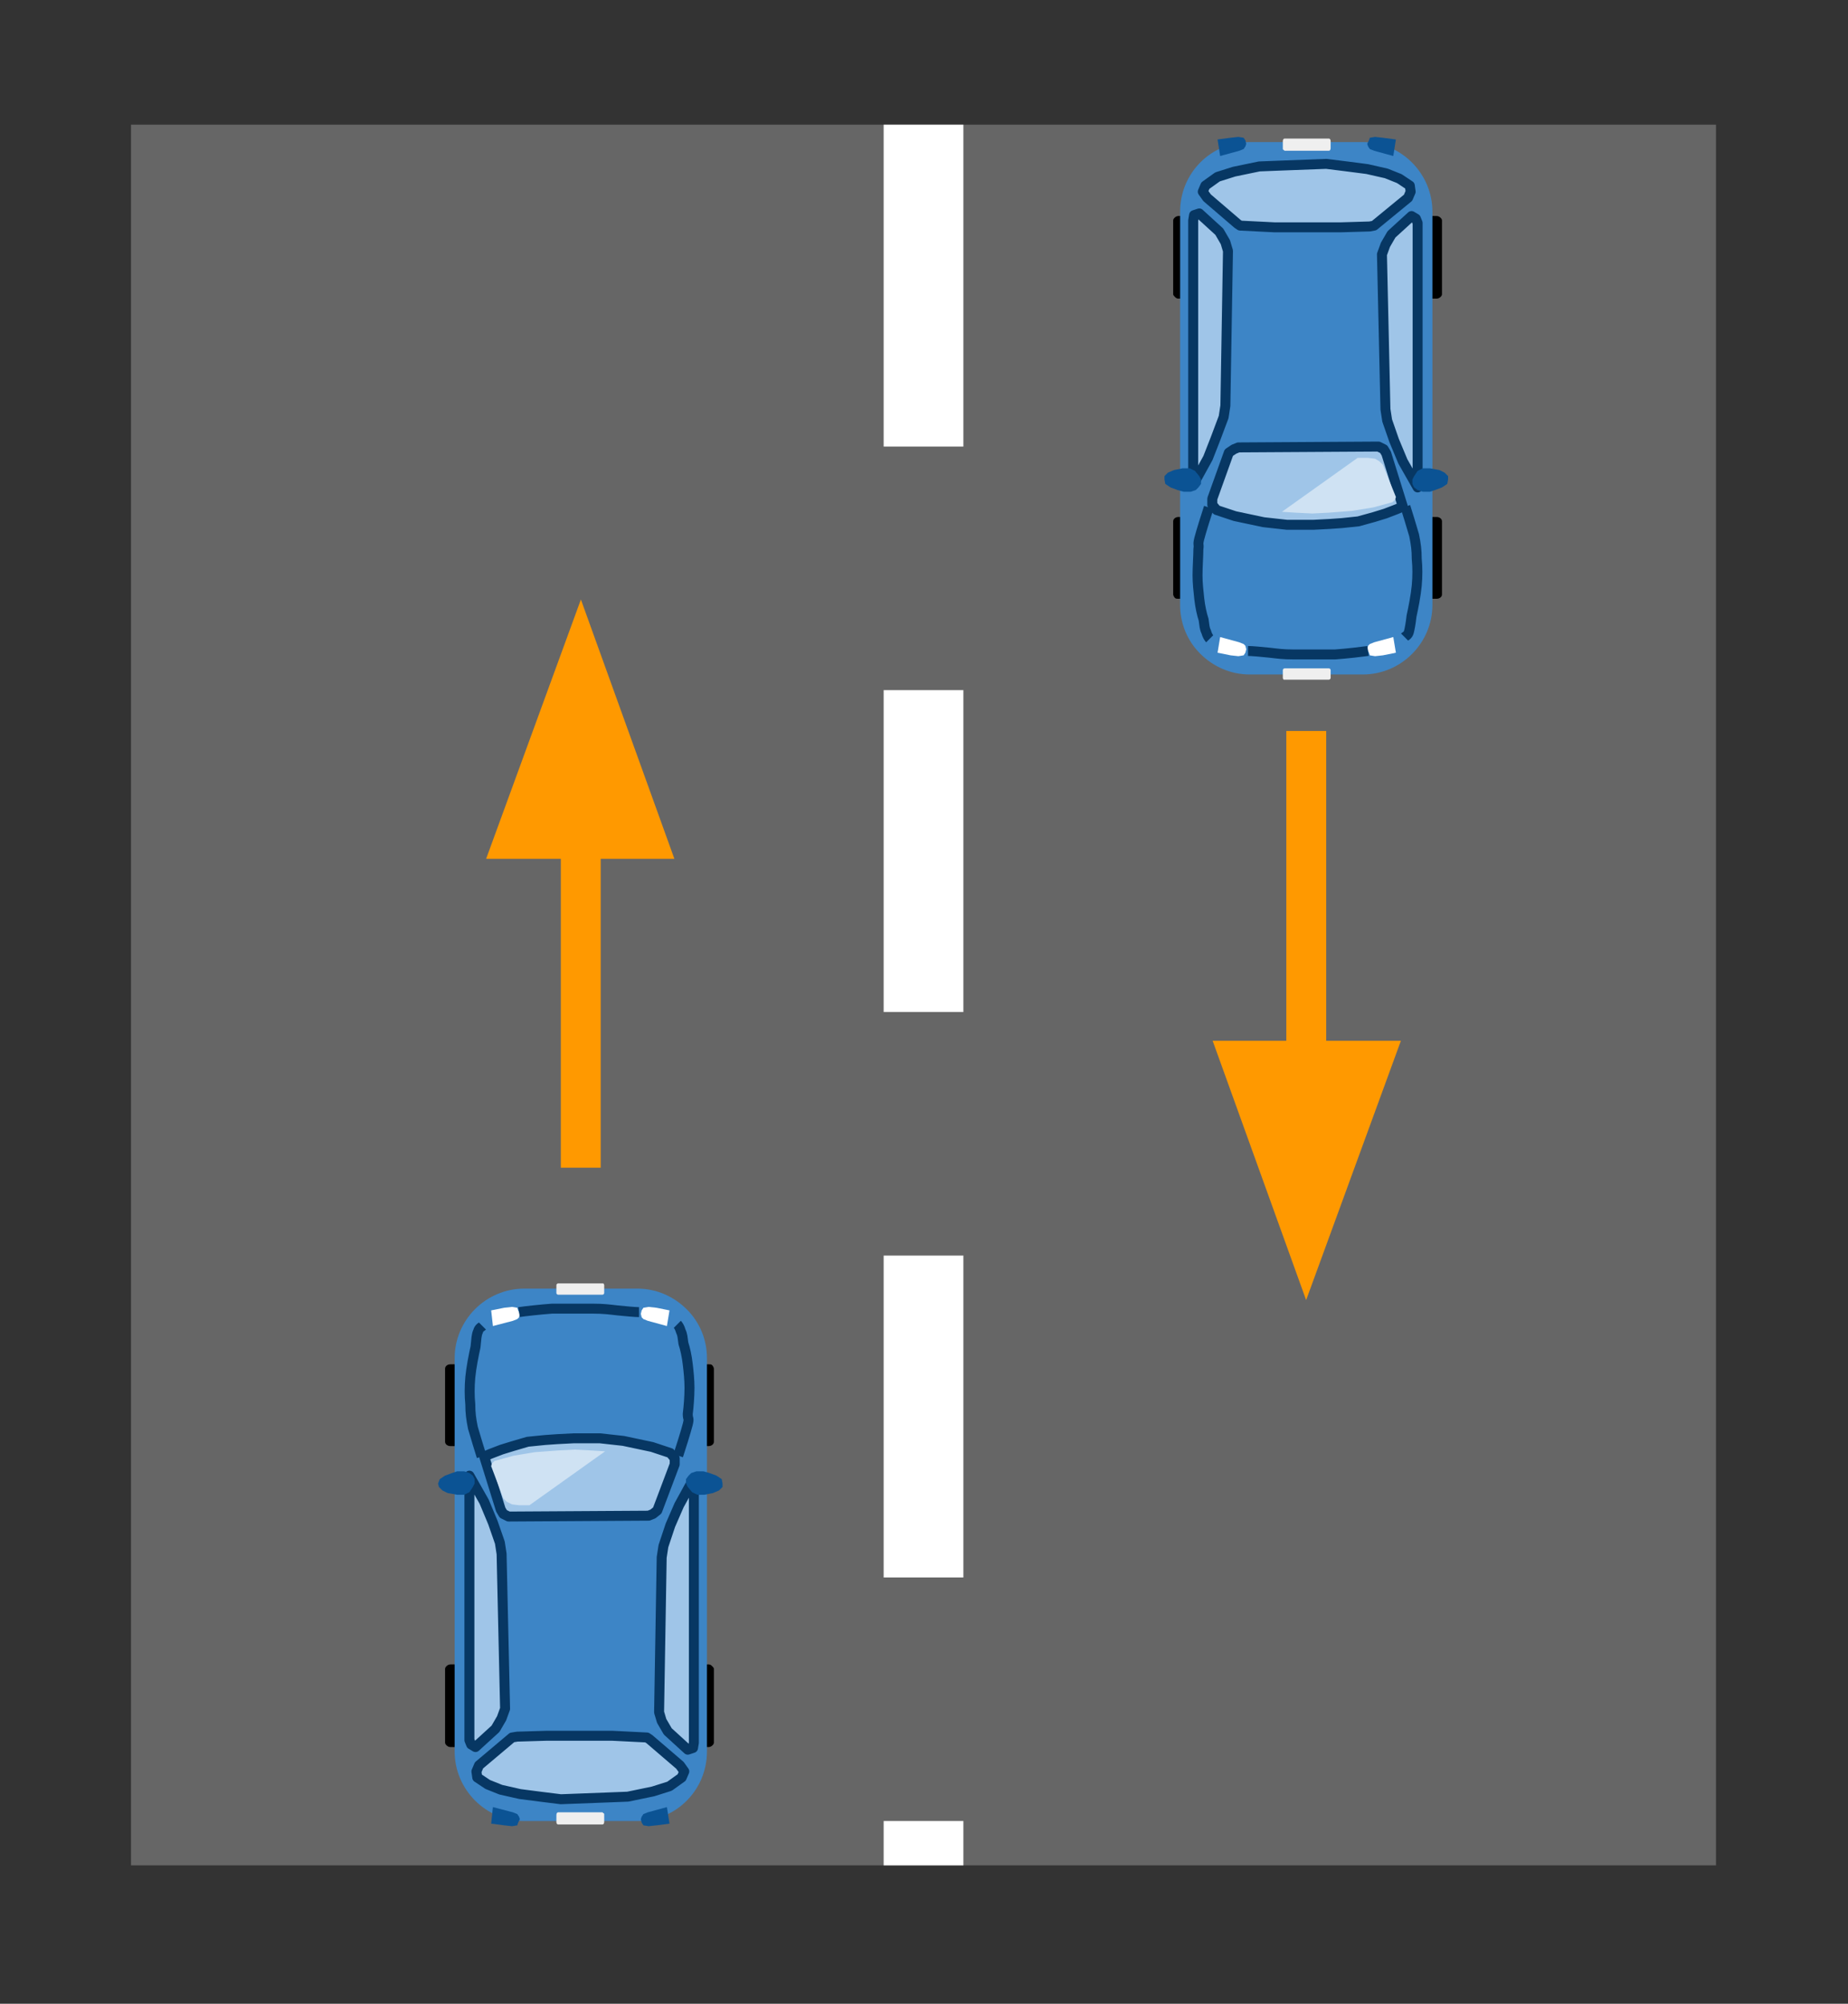 <?xml version="1.0" encoding="UTF-8" standalone="no"?>
<!-- Created with Inkscape (http://www.inkscape.org/) -->

<svg
   width="56.207mm"
   height="60.943mm"
   viewBox="0 0 56.207 60.943"
   version="1.1"
   id="svg1"
   inkscape:version="1.3.2 (1:1.3.2+202311252150+091e20ef0f)"
   sodipodi:docname="vm-01-08_1.svg"
   xmlns:inkscape="http://www.inkscape.org/namespaces/inkscape"
   xmlns:sodipodi="http://sodipodi.sourceforge.net/DTD/sodipodi-0.dtd"
   xmlns="http://www.w3.org/2000/svg"
   xmlns:svg="http://www.w3.org/2000/svg">
  <rect x="0" y="0" width="56.207" height="60.943" fill="#333333" stroke="none"/>
  <sodipodi:namedview
     id="namedview1"
     pagecolor="#ffffff"
     bordercolor="#000000"
     borderopacity="0.25"
     inkscape:showpageshadow="2"
     inkscape:pageopacity="0.0"
     inkscape:pagecheckerboard="0"
     inkscape:deskcolor="#d1d1d1"
     inkscape:document-units="mm"
     inkscape:zoom="1.7131103"
     inkscape:cx="90.478706"
     inkscape:cy="100.11031"
     inkscape:window-width="1452"
     inkscape:window-height="1237"
     inkscape:window-x="606"
     inkscape:window-y="544"
     inkscape:window-maximized="0"
     inkscape:current-layer="layer1" />
  <defs
     id="defs1" />
  <g
     inkscape:label="Layer 1"
     inkscape:groupmode="layer"
     id="layer1"
     transform="translate(-80.962,-121.973)">
    <path
       fill-rule="evenodd"
       d="m 84.947,125.765 h 48.207 v 52.943 H 84.947 Z"
       class="g3_16"
       id="path57"
       style="display:block;fill:#666666;stroke-width:0.265" />
    <path
       fill-rule="evenodd"
       d="m 109.051,125.765 v 52.943 z"
       class="g1_16"
       id="path58"
       style="display:block;fill:#000000;fill-opacity:0;stroke-width:0.265" />
    <path
       d="m 109.051,125.765 v 52.943"
       class="g4_16"
       id="path59"
       style="display:block;fill:none;stroke:#ffffff;stroke-width:2.425;stroke-linejoin:round;stroke-dasharray:9.79, 7.408" />
    <path
       fill-rule="evenodd"
       d="M 98.626,157.488 V 140.211 Z"
       class="g1_16"
       id="path60"
       style="display:block;fill:#000000;fill-opacity:0;stroke-width:0.265" />
    <path
       d="M 98.626,157.488 V 147.487"
       class="g7_16"
       id="path61"
       style="display:block;fill:none;stroke:#ff9900;stroke-width:1.213;stroke-linejoin:round" />
    <path
       fill-rule="evenodd"
       d="m 100.61,147.487 -1.984,-5.503 -2.011,5.503 z"
       class="g8_16"
       id="path62"
       style="display:block;fill:#ff9900;stroke:#ff9900;stroke-width:1.213;stroke-miterlimit:10" />
    <path
       fill-rule="evenodd"
       d="m 120.692,144.206 v 17.304 z"
       class="g1_16"
       id="path63"
       style="display:block;fill:#000000;fill-opacity:0;stroke-width:0.265" />
    <path
       d="m 120.692,144.206 v 10.028"
       class="g7_16"
       id="path64"
       style="display:block;fill:none;stroke:#ff9900;stroke-width:1.213;stroke-linejoin:round" />
    <path
       fill-rule="evenodd"
       d="m 118.708,154.234 1.984,5.503 2.011,-5.503 z"
       class="g8_16"
       id="path65"
       style="display:block;fill:#ff9900;stroke:#ff9900;stroke-width:1.213;stroke-miterlimit:10" />
    <path
       fill-rule="evenodd"
       d="m 94.499,163.6 v 0 c 0,-0.079 0.079,-0.132 0.159,-0.132 h 0.529 c 0.053,0 0.079,0 0.106,0.026 0.026,0.026 0.053,0.079 0.053,0.106 v 2.223 c 0,0.079 -0.079,0.132 -0.159,0.132 h -0.529 c -0.079,0 -0.159,-0.053 -0.159,-0.132 z"
       class="g9_16"
       id="path66"
       style="display:block;fill:#000000;stroke-width:0.265" />
    <path
       fill-rule="evenodd"
       d="m 101.828,163.6 v 0 c 0,-0.079 0.079,-0.132 0.159,-0.132 h 0.529 c 0.053,0 0.079,0 0.106,0.026 0.026,0.026 0.053,0.079 0.053,0.106 v 2.223 c 0,0.079 -0.079,0.132 -0.159,0.132 h -0.529 c -0.079,0 -0.159,-0.053 -0.159,-0.132 z"
       class="g9_16"
       id="path67"
       style="display:block;fill:#000000;stroke-width:0.265" />
    <path
       fill-rule="evenodd"
       d="m 94.499,172.728 v 0 c 0,-0.053 0.079,-0.132 0.159,-0.132 h 0.529 c 0.053,0 0.079,0.026 0.106,0.053 0.026,0.026 0.053,0.053 0.053,0.079 v 2.249 c 0,0.053 -0.079,0.132 -0.159,0.132 h -0.529 c -0.079,0 -0.159,-0.079 -0.159,-0.132 z"
       class="g9_16"
       id="path68"
       style="display:block;fill:#000000;stroke-width:0.265" />
    <path
       fill-rule="evenodd"
       d="m 101.828,172.728 v 0 c 0,-0.053 0.079,-0.132 0.159,-0.132 h 0.529 c 0.053,0 0.079,0.026 0.106,0.053 0.026,0.026 0.053,0.053 0.053,0.079 v 2.249 c 0,0.053 -0.079,0.132 -0.159,0.132 h -0.529 c -0.079,0 -0.159,-0.079 -0.159,-0.132 z"
       class="g9_16"
       id="path69"
       style="display:block;fill:#000000;stroke-width:0.265" />
    <path
       fill-rule="evenodd"
       d="m 94.79,163.283 v 0 c 0,-1.164 0.953,-2.117 2.117,-2.117 h 3.44 c 0.582,0 1.111,0.238 1.508,0.635 0.397,0.397 0.609,0.926 0.609,1.482 V 175.242 c 0,1.164 -0.926,2.117 -2.117,2.117 h -3.44 c -1.164,0 -2.117,-0.953 -2.117,-2.117 z"
       class="ga_16"
       id="path70"
       style="display:block;fill:#3d85c6;stroke-width:0.265" />
    <path
       fill-rule="evenodd"
       d="m 97.885,161.06 v 0 c 0,-0.026 0.026,-0.053 0.053,-0.053 h 1.349 c 0,0 0.026,0 0.026,0 q 0.026,0.026 0.026,0.053 v 0.238 c 0,0.026 -0.026,0.053 -0.053,0.053 h -1.349 c -0.026,0 -0.053,-0.026 -0.053,-0.053 z"
       class="gb_16"
       id="path71"
       style="display:block;fill:#efefef;stroke-width:0.265" />
    <path
       fill-rule="evenodd"
       d="m 95.901,161.828 0.053,0.476 0.609,-0.159 0.132,-0.053 0.053,-0.053 0.026,-0.106 -0.053,-0.106 -0.026,-0.079 -0.159,-0.026 -0.238,0.026 z"
       class="g0_16"
       id="path72"
       style="display:block;fill:#ffffff;stroke-width:0.265" />
    <path
       fill-rule="evenodd"
       d="m 101.325,161.828 -0.079,0.476 -0.582,-0.159 -0.132,-0.053 -0.053,-0.053 -0.026,-0.106 0.026,-0.106 0.053,-0.079 0.159,-0.026 0.238,0.026 z"
       class="g0_16"
       id="path73"
       style="display:block;fill:#ffffff;stroke-width:0.265" />
    <path
       fill-rule="evenodd"
       d="m 95.689,166.273 0.503,1.614 0.079,0.132 0.159,0.079 4.26,-0.026 0.132,-0.053 0.132,-0.106 0.529,-1.402 v -0.185 l -0.132,-0.159 -0.556,-0.185 -0.873,-0.185 -0.714,-0.079 h -0.794 l -0.503,0.026 -0.37,0.026 -0.529,0.053 -0.45,0.132 -0.344,0.106 -0.344,0.132 z"
       class="gc_16"
       id="path74"
       style="display:block;fill:#9fc5e8;stroke-width:0.265" />
    <path
       d="m 95.689,166.273 0.503,1.614 0.079,0.132 0.159,0.079 4.26,-0.026 0.132,-0.053 0.132,-0.106 0.529,-1.402 v -0.185 l -0.132,-0.159 -0.556,-0.185 -0.873,-0.185 -0.714,-0.079 h -0.794 l -0.503,0.026 -0.37,0.026 -0.529,0.053 -0.45,0.132 -0.344,0.106 -0.344,0.132 z"
       class="gd_16"
       id="path75"
       style="display:block;fill:none;stroke:#073763;stroke-width:0.303;stroke-linejoin:round" />
    <path
       fill-rule="evenodd"
       d="m 95.239,166.855 v 8.043 l 0.053,0.132 0.132,0.079 0.609,-0.556 0.185,-0.318 0.106,-0.291 -0.106,-4.71 -0.053,-0.344 -0.212,-0.609 -0.265,-0.635 z"
       class="gc_16"
       id="path76"
       style="display:block;fill:#9fc5e8;stroke-width:0.265" />
    <path
       d="m 95.239,166.855 v 8.043 l 0.053,0.132 0.132,0.079 0.609,-0.556 0.185,-0.318 0.106,-0.291 -0.106,-4.71 -0.053,-0.344 -0.212,-0.609 -0.265,-0.635 z"
       class="gd_16"
       id="path77"
       style="display:block;fill:none;stroke:#073763;stroke-width:0.303;stroke-linejoin:round" />
    <path
       fill-rule="evenodd"
       d="m 102.066,166.934 v 8.043 l -0.026,0.159 -0.159,0.053 -0.609,-0.556 -0.185,-0.318 -0.079,-0.265 0.079,-4.71 0.053,-0.344 0.212,-0.635 0.265,-0.609 z"
       class="gc_16"
       id="path78"
       style="display:block;fill:#9fc5e8;stroke-width:0.265" />
    <path
       d="m 102.066,166.934 v 8.043 l -0.026,0.159 -0.159,0.053 -0.609,-0.556 -0.185,-0.318 -0.079,-0.265 0.079,-4.71 0.053,-0.344 0.212,-0.635 0.265,-0.609 z"
       class="gd_16"
       id="path79"
       style="display:block;fill:none;stroke:#073763;stroke-width:0.303;stroke-linejoin:round" />
    <path
       fill-rule="evenodd"
       d="m 95.239,166.775 -0.159,-0.053 h -0.212 l -0.159,0.053 -0.212,0.079 -0.159,0.106 -0.053,0.132 0.026,0.106 0.106,0.106 0.159,0.079 0.291,0.053 h 0.212 l 0.159,-0.079 0.106,-0.159 0.053,-0.106 v -0.132 l -0.053,-0.106 z"
       class="ge_16"
       id="path80"
       style="display:block;fill:#0b5394;stroke-width:0.265" />
    <path
       fill-rule="evenodd"
       d="m 101.986,166.775 0.159,-0.053 h 0.212 l 0.185,0.053 0.212,0.079 0.159,0.106 0.026,0.132 v 0.106 l -0.106,0.106 -0.185,0.079 -0.265,0.053 h -0.212 l -0.159,-0.079 -0.132,-0.159 -0.053,-0.106 v -0.132 l 0.079,-0.106 z"
       class="ge_16"
       id="path81"
       style="display:block;fill:#0b5394;stroke-width:0.265" />
    <path
       fill-rule="evenodd"
       d="m 97.885,177.173 v 0 c 0,-0.053 0.026,-0.079 0.053,-0.079 h 1.349 c 0,0 0.026,0.026 0.026,0.026 0.026,0 0.026,0.026 0.026,0.053 v 0.212 c 0,0.053 -0.026,0.079 -0.053,0.079 h -1.349 c -0.026,0 -0.053,-0.026 -0.053,-0.079 z"
       class="gb_16"
       id="path82"
       style="display:block;fill:#efefef;stroke-width:0.265" />
    <path
       fill-rule="evenodd"
       d="m 95.901,177.438 0.053,-0.503 0.609,0.159 0.132,0.053 0.053,0.079 0.026,0.079 -0.053,0.106 -0.026,0.079 -0.159,0.026 -0.238,-0.026 z"
       class="ge_16"
       id="path83"
       style="display:block;fill:#0b5394;stroke-width:0.265" />
    <path
       fill-rule="evenodd"
       d="m 101.325,177.438 -0.079,-0.503 -0.582,0.159 -0.132,0.053 -0.053,0.079 -0.026,0.079 0.026,0.106 0.053,0.079 0.159,0.026 0.238,-0.026 z"
       class="ge_16"
       id="path84"
       style="display:block;fill:#0b5394;stroke-width:0.265" />
    <path
       fill-rule="evenodd"
       d="m 96.695,174.792 -0.159,0.026 -1.005,0.847 -0.079,0.185 0.026,0.185 0.318,0.212 0.397,0.159 0.582,0.132 0.609,0.079 0.635,0.079 0.688,-0.026 0.688,-0.026 0.661,-0.026 0.767,-0.159 0.503,-0.159 0.37,-0.265 0.079,-0.185 -0.132,-0.185 -0.926,-0.794 -0.079,-0.053 -1.058,-0.053 h -1.984 z"
       class="gc_16"
       id="path85"
       style="display:block;fill:#9fc5e8;stroke-width:0.265" />
    <path
       d="m 96.695,174.792 -0.159,0.026 -1.005,0.847 -0.079,0.185 0.026,0.185 0.318,0.212 0.397,0.159 0.582,0.132 0.609,0.079 0.635,0.079 0.688,-0.026 0.688,-0.026 0.661,-0.026 0.767,-0.159 0.503,-0.159 0.37,-0.265 0.079,-0.185 -0.132,-0.185 -0.926,-0.794 -0.079,-0.053 -1.058,-0.053 h -1.984 z"
       class="gd_16"
       id="path86"
       style="display:block;fill:none;stroke:#073763;stroke-width:0.303;stroke-linejoin:round" />
    <path
       fill-rule="evenodd"
       d="m 96.748,161.881 c 0.159,-0.026 0.635,-0.079 1.005,-0.106 0.37,0 0.9,0 1.244,0 0.318,0 0.503,0.026 0.741,0.053 0.238,0.026 0.556,0.053 0.661,0.053 z"
       class="g1_16"
       id="path87"
       style="display:block;fill:#000000;fill-opacity:0;stroke-width:0.265" />
    <path
       d="m 96.748,161.881 c 0.159,-0.026 0.635,-0.079 1.005,-0.106 0.37,0 0.9,0 1.244,0 0.318,0 0.503,0.026 0.741,0.053 0.238,0.026 0.556,0.053 0.661,0.053"
       class="gd_16"
       id="path88"
       style="display:block;fill:none;stroke:#073763;stroke-width:0.303;stroke-linejoin:round" />
    <path
       fill-rule="evenodd"
       d="m 95.636,162.304 c -0.026,0.026 -0.106,0.053 -0.132,0.159 -0.053,0.106 -0.053,0.238 -0.079,0.476 -0.053,0.238 -0.132,0.635 -0.159,0.926 -0.026,0.291 -0.026,0.556 0,0.82 0,0.265 0.026,0.45 0.079,0.714 0.079,0.265 0.212,0.714 0.265,0.873 z"
       class="g1_16"
       id="path89"
       style="display:block;fill:#000000;fill-opacity:0;stroke-width:0.265" />
    <path
       d="m 95.636,162.304 c -0.026,0.026 -0.106,0.053 -0.132,0.159 -0.053,0.106 -0.053,0.238 -0.079,0.476 -0.053,0.238 -0.132,0.635 -0.159,0.926 -0.026,0.291 -0.026,0.556 0,0.82 0,0.265 0.026,0.45 0.079,0.714 0.079,0.265 0.212,0.714 0.265,0.873"
       class="gd_16"
       id="path90"
       style="display:block;fill:none;stroke:#073763;stroke-width:0.303;stroke-linejoin:round" />
    <path
       fill-rule="evenodd"
       d="m 101.563,162.251 c 0.026,0.026 0.079,0.106 0.106,0.212 0.053,0.106 0.053,0.185 0.079,0.37 0.053,0.159 0.106,0.397 0.132,0.635 0.026,0.212 0.053,0.476 0.053,0.714 0,0.265 -0.026,0.582 -0.053,0.794 0,0.185 0.053,0.106 0,0.318 -0.053,0.212 -0.238,0.794 -0.291,0.953 z"
       class="g1_16"
       id="path91"
       style="display:block;fill:#000000;fill-opacity:0;stroke-width:0.265" />
    <path
       d="m 101.563,162.251 c 0.026,0.026 0.079,0.106 0.106,0.212 0.053,0.106 0.053,0.185 0.079,0.37 0.053,0.159 0.106,0.397 0.132,0.635 0.026,0.212 0.053,0.476 0.053,0.714 0,0.265 -0.026,0.582 -0.053,0.794 0,0.185 0.053,0.106 0,0.318 -0.053,0.212 -0.238,0.794 -0.291,0.953"
       class="gd_16"
       id="path92"
       style="display:block;fill:none;stroke:#073763;stroke-width:0.303;stroke-linejoin:round" />
    <path
       fill-rule="evenodd"
       d="m 99.367,166.114 -2.302,1.64 h -0.318 l -0.212,-0.026 -0.159,-0.079 -0.106,-0.106 -0.37,-0.979 0.026,-0.079 0.079,-0.079 0.582,-0.159 0.635,-0.106 0.714,-0.053 0.503,-0.026 0.503,0.026 z"
       class="gf_16"
       id="path93"
       style="display:block;fill:#cfe2f3;stroke-width:0.265" />
    <path
       fill-rule="evenodd"
       d="m 124.82,140.052 v 0 c 0,0.079 -0.079,0.132 -0.159,0.132 h -0.529 c -0.053,0 -0.079,0 -0.106,-0.026 -0.026,-0.026 -0.053,-0.079 -0.053,-0.106 v -2.223 c 0,-0.079 0.079,-0.132 0.159,-0.132 h 0.529 c 0.079,0 0.159,0.053 0.159,0.132 z"
       class="g9_16"
       id="path94"
       style="display:block;fill:#000000;stroke-width:0.265" />
    <path
       fill-rule="evenodd"
       d="m 117.491,140.052 v 0 c 0,0.079 -0.079,0.132 -0.159,0.132 h -0.529 c -0.053,0 -0.079,0 -0.106,-0.026 -0.026,-0.026 -0.053,-0.079 -0.053,-0.106 v -2.223 c 0,-0.079 0.079,-0.132 0.159,-0.132 h 0.529 c 0.079,0 0.159,0.053 0.159,0.132 z"
       class="g9_16"
       id="path95"
       style="display:block;fill:#000000;stroke-width:0.265" />
    <path
       fill-rule="evenodd"
       d="m 124.82,130.924 v 0 c 0,0.053 -0.079,0.132 -0.159,0.132 h -0.529 c -0.053,0 -0.079,-0.026 -0.106,-0.053 -0.026,-0.026 -0.053,-0.053 -0.053,-0.079 v -2.249 c 0,-0.053 0.079,-0.132 0.159,-0.132 h 0.529 c 0.079,0 0.159,0.079 0.159,0.132 z"
       class="g9_16"
       id="path96"
       style="display:block;fill:#000000;stroke-width:0.265" />
    <path
       fill-rule="evenodd"
       d="m 117.491,130.924 v 0 c 0,0.053 -0.079,0.132 -0.159,0.132 h -0.529 c -0.053,0 -0.079,-0.026 -0.106,-0.053 -0.026,-0.026 -0.053,-0.053 -0.053,-0.079 v -2.249 c 0,-0.053 0.079,-0.132 0.159,-0.132 h 0.529 c 0.079,0 0.159,0.079 0.159,0.132 z"
       class="g9_16"
       id="path97"
       style="display:block;fill:#000000;stroke-width:0.265" />
    <path
       fill-rule="evenodd"
       d="m 124.529,140.37 v 0 c 0,1.164 -0.953,2.117 -2.117,2.117 h -3.44 c -0.582,0 -1.111,-0.238 -1.508,-0.635 -0.397,-0.397 -0.609,-0.926 -0.609,-1.482 v -11.959 c 0,-1.164 0.926,-2.117 2.117,-2.117 h 3.44 c 1.164,0 2.117,0.953 2.117,2.117 z"
       class="ga_16"
       id="path98"
       style="display:block;fill:#3d85c6;stroke-width:0.265" />
    <path
       fill-rule="evenodd"
       d="m 121.433,142.592 v 0 c 0,0.026 -0.026,0.053 -0.053,0.053 h -1.349 c 0,0 -0.026,0 -0.026,0 q -0.026,-0.026 -0.026,-0.053 v -0.238 c 0,-0.026 0.026,-0.053 0.053,-0.053 h 1.349 c 0.026,0 0.053,0.026 0.053,0.053 z"
       class="gb_16"
       id="path99"
       style="display:block;fill:#efefef;stroke-width:0.265" />
    <path
       fill-rule="evenodd"
       d="m 123.418,141.825 -0.079,-0.476 -0.582,0.159 -0.132,0.053 -0.053,0.053 -0.026,0.106 0.053,0.106 0.026,0.079 0.159,0.026 0.238,-0.026 z"
       class="g0_16"
       id="path100"
       style="display:block;fill:#ffffff;stroke-width:0.265" />
    <path
       fill-rule="evenodd"
       d="m 117.994,141.825 0.079,-0.476 0.582,0.159 0.132,0.053 0.053,0.053 0.026,0.106 -0.026,0.106 -0.053,0.079 -0.159,0.026 -0.238,-0.026 z"
       class="g0_16"
       id="path101"
       style="display:block;fill:#ffffff;stroke-width:0.265" />
    <path
       fill-rule="evenodd"
       d="m 123.629,137.38 -0.503,-1.614 -0.079,-0.132 -0.159,-0.079 -4.26,0.026 -0.132,0.053 -0.159,0.106 -0.503,1.402 v 0.185 l 0.132,0.159 0.556,0.185 0.873,0.185 0.714,0.079 h 0.794 l 0.503,-0.026 0.37,-0.026 0.503,-0.053 0.476,-0.132 0.344,-0.106 0.344,-0.132 z"
       class="gc_16"
       id="path102"
       style="display:block;fill:#9fc5e8;stroke-width:0.265" />
    <path
       d="m 123.629,137.38 -0.503,-1.614 -0.079,-0.132 -0.159,-0.079 -4.26,0.026 -0.132,0.053 -0.159,0.106 -0.503,1.402 v 0.185 l 0.132,0.159 0.556,0.185 0.873,0.185 0.714,0.079 h 0.794 l 0.503,-0.026 0.37,-0.026 0.503,-0.053 0.476,-0.132 0.344,-0.106 0.344,-0.132 z"
       class="gd_16"
       id="path103"
       style="display:block;fill:none;stroke:#073763;stroke-width:0.303;stroke-linejoin:round" />
    <path
       fill-rule="evenodd"
       d="m 124.079,136.798 v -8.043 l -0.053,-0.132 -0.132,-0.079 -0.609,0.556 -0.185,0.318 -0.106,0.291 0.106,4.71 0.053,0.344 0.212,0.609 0.265,0.635 z"
       class="gc_16"
       id="path104"
       style="display:block;fill:#9fc5e8;stroke-width:0.265" />
    <path
       d="m 124.079,136.798 v -8.043 l -0.053,-0.132 -0.132,-0.079 -0.609,0.556 -0.185,0.318 -0.106,0.291 0.106,4.71 0.053,0.344 0.212,0.609 0.265,0.635 z"
       class="gd_16"
       id="path105"
       style="display:block;fill:none;stroke:#073763;stroke-width:0.303;stroke-linejoin:round" />
    <path
       fill-rule="evenodd"
       d="m 117.253,136.719 v -8.043 l 0.026,-0.159 0.159,-0.053 0.609,0.556 0.185,0.318 0.079,0.265 -0.079,4.71 -0.053,0.344 -0.238,0.635 -0.238,0.609 z"
       class="gc_16"
       id="path106"
       style="display:block;fill:#9fc5e8;stroke-width:0.265" />
    <path
       d="m 117.253,136.719 v -8.043 l 0.026,-0.159 0.159,-0.053 0.609,0.556 0.185,0.318 0.079,0.265 -0.079,4.71 -0.053,0.344 -0.238,0.635 -0.238,0.609 z"
       class="gd_16"
       id="path107"
       style="display:block;fill:none;stroke:#073763;stroke-width:0.303;stroke-linejoin:round" />
    <path
       fill-rule="evenodd"
       d="m 124.079,136.877 0.159,0.053 h 0.212 l 0.159,-0.053 0.212,-0.079 0.159,-0.106 0.026,-0.132 v -0.106 l -0.106,-0.106 -0.159,-0.079 -0.291,-0.053 h -0.212 l -0.159,0.079 -0.106,0.159 -0.053,0.106 v 0.132 l 0.053,0.106 z"
       class="ge_16"
       id="path108"
       style="display:block;fill:#0b5394;stroke-width:0.265" />
    <path
       fill-rule="evenodd"
       d="m 117.332,136.877 -0.159,0.053 h -0.212 l -0.185,-0.053 -0.212,-0.079 -0.159,-0.106 -0.026,-0.132 v -0.106 l 0.106,-0.106 0.185,-0.079 0.265,-0.053 h 0.212 l 0.159,0.079 0.132,0.159 0.053,0.106 v 0.132 l -0.079,0.106 z"
       class="ge_16"
       id="path109"
       style="display:block;fill:#0b5394;stroke-width:0.265" />
    <path
       fill-rule="evenodd"
       d="m 121.433,126.479 v 0 c 0,0.053 -0.026,0.079 -0.053,0.079 h -1.349 c 0,0 -0.026,-0.026 -0.026,-0.026 -0.026,0 -0.026,-0.026 -0.026,-0.053 v -0.212 c 0,-0.053 0.026,-0.079 0.053,-0.079 h 1.349 c 0.026,0 0.053,0.026 0.053,0.079 z"
       class="gb_16"
       id="path110"
       style="display:block;fill:#efefef;stroke-width:0.265" />
    <path
       fill-rule="evenodd"
       d="m 123.418,126.215 -0.079,0.503 -0.582,-0.159 -0.132,-0.053 -0.053,-0.079 -0.026,-0.079 0.053,-0.106 0.026,-0.079 0.159,-0.026 0.238,0.026 z"
       class="ge_16"
       id="path111"
       style="display:block;fill:#0b5394;stroke-width:0.265" />
    <path
       fill-rule="evenodd"
       d="m 117.994,126.215 0.079,0.503 0.582,-0.159 0.132,-0.053 0.053,-0.079 0.026,-0.079 -0.026,-0.106 -0.053,-0.079 -0.159,-0.026 -0.238,0.026 z"
       class="ge_16"
       id="path112"
       style="display:block;fill:#0b5394;stroke-width:0.265" />
    <path
       fill-rule="evenodd"
       d="m 122.624,128.861 0.132,-0.026 1.032,-0.847 0.079,-0.185 -0.026,-0.185 -0.318,-0.212 -0.397,-0.159 -0.582,-0.132 -0.609,-0.079 -0.635,-0.079 -0.688,0.026 -0.688,0.026 -0.661,0.026 -0.767,0.159 -0.503,0.159 -0.37,0.265 -0.079,0.185 0.132,0.185 0.926,0.794 0.079,0.053 1.058,0.053 h 1.984 z"
       class="gc_16"
       id="path113"
       style="display:block;fill:#9fc5e8;stroke-width:0.265" />
    <path
       d="m 122.624,128.861 0.132,-0.026 1.032,-0.847 0.079,-0.185 -0.026,-0.185 -0.318,-0.212 -0.397,-0.159 -0.582,-0.132 -0.609,-0.079 -0.635,-0.079 -0.688,0.026 -0.688,0.026 -0.661,0.026 -0.767,0.159 -0.503,0.159 -0.37,0.265 -0.079,0.185 0.132,0.185 0.926,0.794 0.079,0.053 1.058,0.053 h 1.984 z"
       class="gd_16"
       id="path114"
       style="display:block;fill:none;stroke:#073763;stroke-width:0.303;stroke-linejoin:round" />
    <path
       fill-rule="evenodd"
       d="m 122.571,141.772 c -0.185,0.026 -0.635,0.079 -1.005,0.106 -0.37,0 -0.926,0 -1.244,0 -0.344,0 -0.503,-0.026 -0.741,-0.053 -0.238,-0.026 -0.556,-0.053 -0.661,-0.053 z"
       class="g1_16"
       id="path115"
       style="display:block;fill:#000000;fill-opacity:0;stroke-width:0.265" />
    <path
       d="m 122.571,141.772 c -0.185,0.026 -0.635,0.079 -1.005,0.106 -0.37,0 -0.926,0 -1.244,0 -0.344,0 -0.503,-0.026 -0.741,-0.053 -0.238,-0.026 -0.556,-0.053 -0.661,-0.053"
       class="gd_16"
       id="path116"
       style="display:block;fill:none;stroke:#073763;stroke-width:0.303;stroke-linejoin:round" />
    <path
       fill-rule="evenodd"
       d="m 123.682,141.349 c 0.026,-0.026 0.106,-0.053 0.132,-0.159 0.026,-0.106 0.053,-0.238 0.079,-0.476 0.053,-0.238 0.132,-0.635 0.159,-0.926 0.026,-0.291 0.026,-0.556 0,-0.82 0,-0.265 -0.026,-0.45 -0.079,-0.714 -0.079,-0.265 -0.212,-0.714 -0.265,-0.873 z"
       class="g1_16"
       id="path117"
       style="display:block;fill:#000000;fill-opacity:0;stroke-width:0.265" />
    <path
       d="m 123.682,141.349 c 0.026,-0.026 0.106,-0.053 0.132,-0.159 0.026,-0.106 0.053,-0.238 0.079,-0.476 0.053,-0.238 0.132,-0.635 0.159,-0.926 0.026,-0.291 0.026,-0.556 0,-0.82 0,-0.265 -0.026,-0.45 -0.079,-0.714 -0.079,-0.265 -0.212,-0.714 -0.265,-0.873"
       class="gd_16"
       id="path118"
       style="display:block;fill:none;stroke:#073763;stroke-width:0.303;stroke-linejoin:round" />
    <path
       fill-rule="evenodd"
       d="m 117.755,141.402 c -0.026,-0.026 -0.079,-0.106 -0.106,-0.212 -0.053,-0.106 -0.053,-0.185 -0.079,-0.37 -0.053,-0.159 -0.106,-0.397 -0.132,-0.635 -0.026,-0.238 -0.053,-0.476 -0.053,-0.714 0,-0.265 0.026,-0.609 0.026,-0.794 0.026,-0.185 -0.026,-0.106 0.026,-0.318 0.053,-0.212 0.238,-0.794 0.291,-0.953 z"
       class="g1_16"
       id="path119"
       style="display:block;fill:#000000;fill-opacity:0;stroke-width:0.265" />
    <path
       d="m 117.755,141.402 c -0.026,-0.026 -0.079,-0.106 -0.106,-0.212 -0.053,-0.106 -0.053,-0.185 -0.079,-0.37 -0.053,-0.159 -0.106,-0.397 -0.132,-0.635 -0.026,-0.238 -0.053,-0.476 -0.053,-0.714 0,-0.265 0.026,-0.609 0.026,-0.794 0.026,-0.185 -0.026,-0.106 0.026,-0.318 0.053,-0.212 0.238,-0.794 0.291,-0.953"
       class="gd_16"
       id="path120"
       style="display:block;fill:none;stroke:#073763;stroke-width:0.303;stroke-linejoin:round" />
    <path
       fill-rule="evenodd"
       d="m 119.952,137.539 2.302,-1.64 h 0.318 l 0.212,0.026 0.132,0.079 0.106,0.106 0.397,0.979 -0.026,0.079 -0.079,0.079 -0.582,0.159 -0.661,0.106 -0.688,0.053 -0.503,0.026 -0.529,-0.026 z"
       class="gf_16"
       id="path121"
       style="display:block;fill:#cfe2f3;stroke-width:0.265" />
  </g>
</svg>
